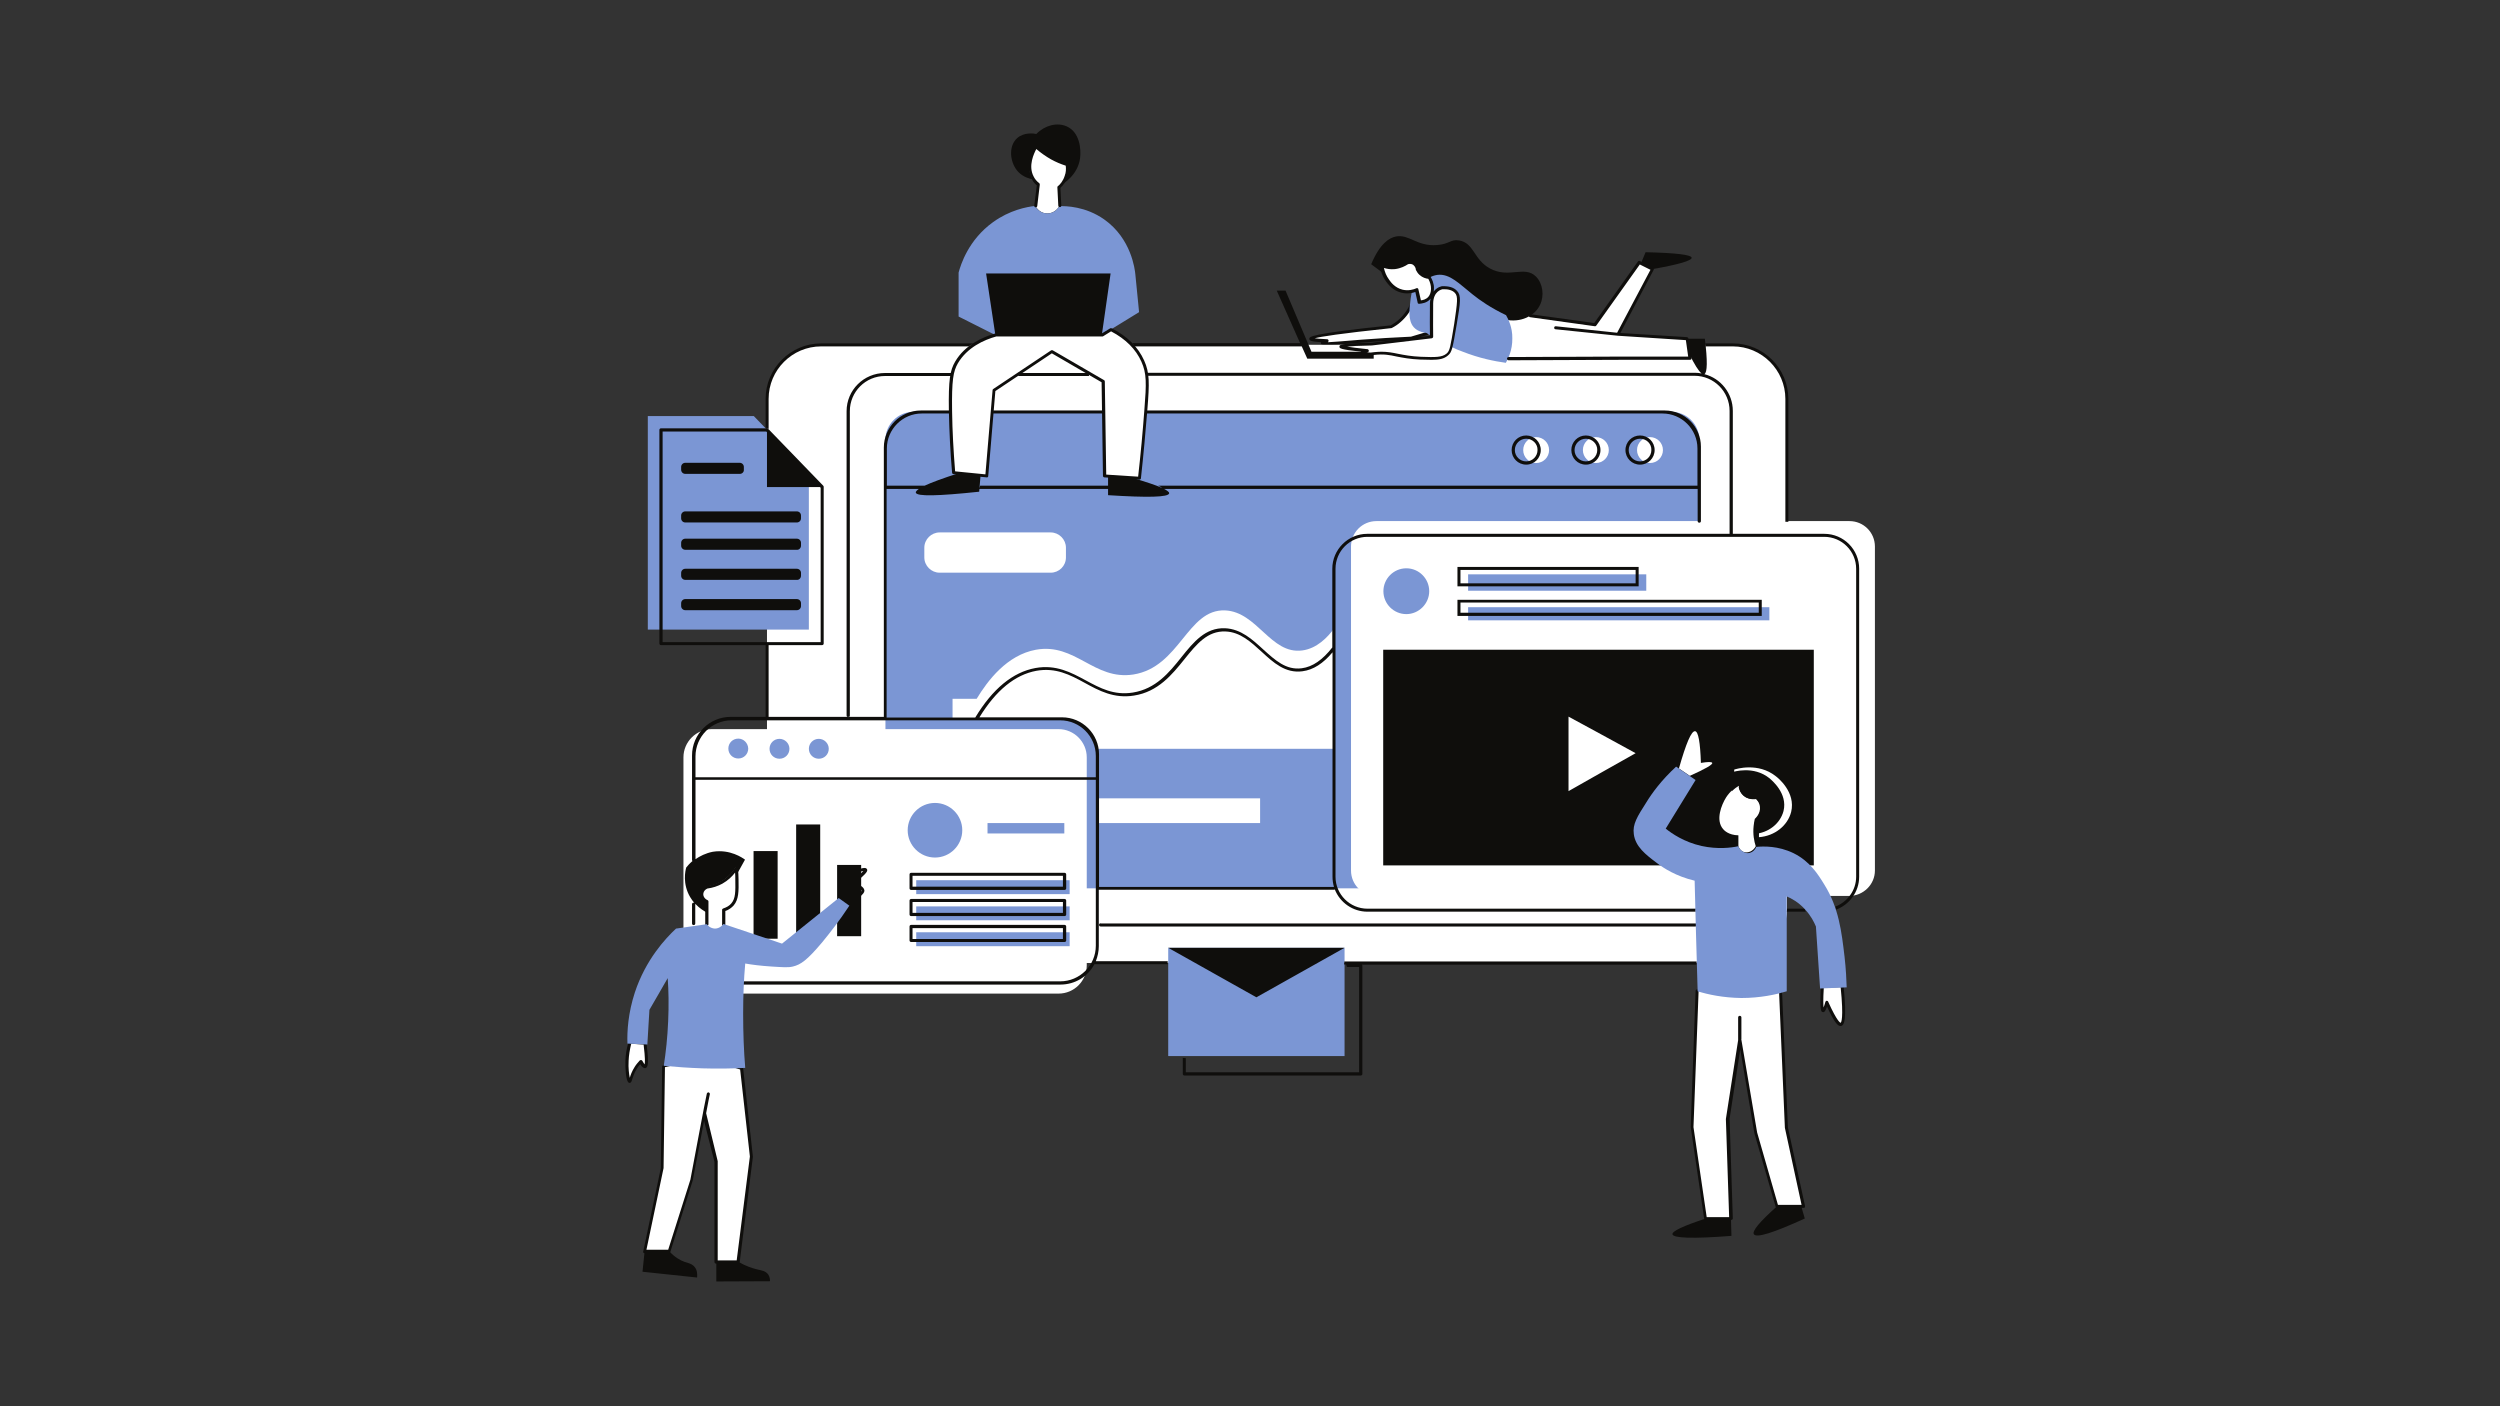 <svg xmlns="http://www.w3.org/2000/svg" xmlns:xlink="http://www.w3.org/1999/xlink" width="1280" zoomAndPan="magnify" viewBox="0 0 960 540" height="720" preserveAspectRatio="xMidYMid meet" version="1.0"><rect x="0" y="0" width="960" height="540" fill="#333333" stroke="none"/><defs><clipPath id="956776b9f8"><path d="M 262.344 200 L 719.852 200 L 719.852 381.898 L 262.344 381.898 Z M 262.344 200 " clip-rule="nonzero"/></clipPath><clipPath id="f27003df16"><path d="M 246 47 L 714 47 L 714 492.34 L 246 492.34 Z M 246 47 " clip-rule="nonzero"/></clipPath></defs><path fill="#ffffff" d="M 699.703 379.414 C 699.434 385.098 699.531 388.031 700.059 388.121 C 700.422 388.207 700.867 387.145 701.48 384.922 C 704.055 390.785 705.832 393.629 706.906 393.363 C 708.145 393.008 708.32 388.297 707.352 379.059 C 704.766 379.145 702.277 379.234 699.703 379.414 Z M 241.746 400.738 C 241.305 402.25 240.859 404.469 240.68 407.312 C 240.5 411.312 241.121 415.223 241.746 415.223 C 242.191 415.223 242.277 412.91 244.055 410.066 C 244.766 409 245.48 408.203 245.922 407.668 C 246.633 409 247.164 409.625 247.523 409.535 C 248.145 409.355 248.145 406.602 247.523 401.184 Z M 325.535 347.426 C 326.691 346.625 328.203 345.559 329.719 344.312 C 331.23 342.98 331.574 342.535 331.496 342.094 C 331.398 340.492 327.312 339.605 326.961 339.516 C 331.672 335.785 332.641 334.453 332.465 334.098 C 332.117 333.473 327.312 334.805 324.738 338.449 C 322.871 341.027 322.691 343.871 322.691 345.293 C 323.582 346.004 324.562 346.715 325.535 347.426 Z M 276.934 338.715 C 274.711 339.961 272.668 340.406 271.332 340.582 C 270.27 341.027 269.555 341.914 269.379 342.98 C 269.203 344.312 270 345.648 271.332 346.18 L 271.332 354.887 C 271.426 355.066 272.488 356.488 274.445 356.578 C 276.488 356.664 277.734 354.977 277.82 354.887 L 277.82 349.289 C 279.688 348.758 280.664 347.781 281.199 347.156 C 282.977 345.023 282.977 342.184 282.887 337.473 C 282.887 335.695 282.707 334.273 282.621 333.297 C 281.82 334.453 280.133 336.938 276.934 338.715 Z M 545.453 105.203 C 544.754 104.578 544.387 103.871 544.211 103.426 C 544.211 103.246 544.043 102.094 542.977 101.289 C 541.723 100.492 540.391 100.938 540.309 100.938 C 539.598 101.469 537.902 102.445 535.504 102.715 C 533.203 102.98 531.426 102.355 530.617 102.004 C 530.793 103.246 531.156 105.465 532.758 107.688 C 533.461 108.758 535.156 111.066 538.348 111.777 C 540.934 112.398 543.055 111.602 543.945 111.242 C 544.309 112.844 544.656 114.441 545.012 115.953 C 545.641 115.953 547.418 115.773 548.75 114.441 C 550.527 112.574 550.707 109.289 548.93 106.445 C 548.309 106.535 546.789 106.355 545.453 105.203 Z M 686.035 432.902 L 683.812 381.188 L 651.902 380.566 L 649.949 432.816 L 655.113 467.914 L 664.887 467.914 L 663.633 429.617 L 668.344 399.406 L 674.383 435.035 L 682.559 463.293 L 692.777 463.293 Z M 621.348 128.395 L 634.578 103.34 L 629.512 100.762 L 612.461 124.664 L 587.66 121.199 C 587.137 121.02 582.152 119.332 578.777 121.906 C 575.141 124.754 574.422 131.949 579.219 137.727 C 593.969 137.637 608.633 137.637 623.391 137.547 L 648.891 137.547 L 647.824 130.086 Z M 271.965 420.109 C 271.875 420.551 271.254 423.574 270.453 427.57 Z M 284.758 410.336 C 286 421.617 287.25 432.902 288.492 444.188 L 283.426 484.617 L 274.984 484.617 L 274.984 446.145 C 273.477 440.012 271.875 433.883 270.367 427.75 C 268.5 437.523 265.566 453.25 265.566 453.25 L 256.945 480.531 L 247.531 480.531 L 254.281 448.543 L 254.816 409.445 C 258.637 408.469 264.145 407.402 270.895 407.758 C 276.586 408.023 281.297 409.18 284.758 410.336 Z M 403.648 60.773 C 401.062 59.352 399.027 57.75 397.598 56.418 C 397.332 56.863 393.43 62.906 396.176 68.062 C 396.621 68.859 397.332 69.926 398.586 70.902 C 398.219 73.66 397.875 76.324 397.598 79.078 C 397.695 79.254 398.93 81.656 401.598 81.918 C 403.648 82.188 405.691 81.031 406.758 79.168 C 406.66 76.855 406.484 74.457 406.395 72.145 C 407.105 71.523 408.535 70.105 409.246 67.793 C 409.867 65.84 409.691 64.148 409.504 63.352 C 407.816 62.816 405.773 62.016 403.648 60.773 Z M 542.789 115.062 C 544.484 119.422 546.164 123.773 547.863 128.125 C 545.898 128.75 543.863 129.371 541.898 129.902 C 533.902 130.258 527.328 130.703 522.797 131.059 C 515.066 131.68 508.055 132.391 507.957 131.77 C 507.957 131.5 508.844 131.148 509.652 130.973 C 505.559 130.789 503.516 130.527 503.516 130.168 C 503.434 129.281 513.73 127.68 534.348 125.551 C 535.324 125.016 536.488 124.309 537.547 123.328 C 540.754 120.309 542.168 117.016 542.789 115.062 " fill-opacity="1" fill-rule="nonzero"/><path fill="#0f0e0c" d="M 589.797 106.18 C 585.434 101.828 579.398 107.066 572.105 103.07 C 565.805 99.605 566.07 93.297 560.297 92.32 C 557 91.785 556.645 93.738 551.855 94.098 C 544.113 94.719 541.094 89.832 536.039 90.809 C 533.453 91.34 529.898 93.473 526.531 101.469 L 531.32 105.023 C 530.875 103.871 530.707 102.801 530.609 102.094 C 531.418 102.449 533.195 103.07 535.496 102.801 C 537.895 102.539 539.594 101.559 540.305 101.023 C 540.383 100.938 541.715 100.496 542.969 101.383 C 544.035 102.094 544.203 103.336 544.203 103.516 C 544.383 103.957 544.746 104.672 545.449 105.293 C 546.781 106.539 548.301 106.625 548.824 106.625 C 549.98 108.402 550.336 110.445 549.98 112.133 L 550.777 112.398 C 552.031 110.715 553.711 110.445 553.711 110.445 C 555.41 110.355 557.629 110.535 558.961 112.047 C 559.754 112.844 560.027 113.824 559.93 115.867 L 577.879 122.707 C 583.746 124.043 589.352 121.461 591.395 117.02 C 593.074 113.555 592.461 108.844 589.797 106.18 Z M 534.262 125.375 Z M 504.84 129.902 C 505.648 129.992 507.062 130.172 509.648 130.262 C 509.906 130.262 510.172 130.527 510.172 130.793 C 510.172 131.059 510.094 131.234 509.906 131.418 C 511.867 131.328 515.156 131.059 518.434 130.793 C 519.867 130.707 521.277 130.527 522.711 130.438 C 528.93 129.992 535.316 129.551 541.812 129.281 L 547.145 127.684 L 542.871 116.664 C 541.715 119.332 540.035 121.73 537.895 123.598 C 536.926 124.484 535.762 125.285 534.527 125.906 C 534.43 125.906 534.34 125.996 534.34 125.996 C 514.172 128.125 507.062 129.281 504.84 129.902 Z M 509.383 132.57 C 507.684 132.57 507.328 132.305 507.238 131.863 C 507.238 131.68 507.238 131.504 507.328 131.418 C 503.16 131.148 502.797 130.707 502.797 130.172 C 502.719 129.281 502.719 128.215 534.082 124.93 C 535.148 124.309 536.207 123.598 537.094 122.793 C 539.414 120.754 541.191 118 542.258 114.887 C 542.336 114.621 542.523 114.535 542.781 114.535 C 543.047 114.535 543.227 114.711 543.316 114.887 L 548.379 127.949 C 548.477 128.125 548.477 128.309 548.379 128.395 C 548.301 128.57 548.203 128.66 548.035 128.66 L 542.078 130.438 L 541.895 130.438 C 535.414 130.707 529.008 131.059 522.789 131.594 C 521.277 131.68 519.867 131.863 518.531 131.949 C 513.727 132.305 510.98 132.57 509.383 132.57 " fill-opacity="1" fill-rule="nonzero"/><path fill="#ffffff" d="M 432.422 369.727 L 665.402 369.727 C 676.777 369.727 686.203 360.398 686.203 348.934 L 686.203 153.184 C 686.203 141.812 676.875 132.391 665.402 132.391 L 315.312 132.391 C 303.941 132.391 294.523 141.723 294.523 153.184 L 294.523 349.023 C 294.523 360.398 303.852 369.816 315.312 369.816 L 410.754 369.816 M 432.426 369.727 L 420.082 369.727 " fill-opacity="1" fill-rule="nonzero"/><path fill="#7b96d4" d="M 397.504 79.078 C 394.215 79.438 387.73 80.68 381.332 85.297 C 371.824 92.141 368.891 101.738 368.102 104.672 L 368.102 121.551 L 382.219 128.66 L 423.094 128.66 C 427.898 125.727 432.602 122.793 437.406 119.867 C 436.965 115.066 436.422 110.27 435.977 105.383 C 435.801 103.516 434.465 91.609 423.98 84.234 C 416.875 79.254 409.418 79.078 406.754 79.168 C 405.688 81.125 403.645 82.188 401.59 81.922 C 398.836 81.656 397.59 79.254 397.504 79.078 Z M 448.594 405.535 L 516.312 405.535 L 516.312 363.949 L 448.594 363.949 Z M 578.324 121.02 C 572.547 118.266 568.293 115.332 565.441 113.023 C 560.473 109.113 556.742 104.938 551.934 105.559 C 550.699 105.734 549.633 106.18 549 106.539 C 550.52 108.316 550.867 110.801 549.891 112.844 C 549 114.621 547.145 115.867 545.094 115.953 C 544.746 114.355 544.383 112.758 544.035 111.246 C 543.414 111.426 542.781 111.602 542.258 111.777 C 542.078 112.398 541.895 113.289 541.715 114.535 C 541.191 118.621 540.562 122.977 542.871 125.641 C 543.414 126.262 544.824 127.508 547.758 127.863 C 548.301 128.219 548.922 128.66 549.535 129.016 C 549.535 127.684 549.445 121.199 549.535 116.398 C 549.633 111.066 553.633 110.445 553.633 110.445 C 555.312 110.355 557.531 110.535 558.863 112.047 C 560.375 113.555 560.027 115.688 558.695 124.219 C 557.887 128.84 557.441 131.504 557.086 133.105 C 558.52 133.816 560.027 134.438 561.707 135.059 C 568.027 137.547 573.801 138.703 578.246 139.324 C 579.035 137.902 580.812 134.527 580.73 129.902 C 580.812 125.73 579.133 122.441 578.324 121.02 Z M 248.758 159.762 L 248.758 241.777 L 310.602 241.777 L 310.602 181.621 L 289.453 159.762 Z M 641.855 341.117 L 350.676 341.117 C 344.82 341.117 340.012 336.316 340.012 330.453 L 340.012 168.824 C 340.012 162.961 344.82 158.16 350.676 158.16 L 641.855 158.16 C 647.723 158.16 652.52 162.961 652.52 168.824 L 652.52 330.363 C 652.52 336.316 647.723 341.117 641.855 341.117 " fill-opacity="1" fill-rule="nonzero"/><g clip-path="url(#956776b9f8)"><path fill="#ffffff" d="M 719.969 334.273 L 719.969 209.875 C 719.969 204.453 715.605 200.102 710.195 200.102 L 528.566 200.102 C 523.152 200.102 518.789 204.453 518.789 209.875 L 518.789 334.273 C 518.789 339.695 523.152 344.047 528.566 344.047 L 710.195 344.047 C 715.605 343.957 719.969 339.605 719.969 334.273 Z M 406.477 381.543 L 273.293 381.543 C 267.332 381.543 262.445 376.656 262.445 370.703 L 262.445 290.824 C 262.445 284.871 267.332 279.984 273.289 279.984 L 406.473 279.984 C 412.426 279.984 417.312 284.871 417.312 290.824 L 417.312 370.703 C 417.312 376.656 412.523 381.543 406.473 381.543 " fill-opacity="1" fill-rule="nonzero"/></g><path fill="#ffffff" d="M 403.465 219.914 L 360.812 219.914 C 357.605 219.914 354.941 217.25 354.941 214.051 L 354.941 210.32 C 354.941 207.121 357.605 204.453 360.812 204.453 L 403.465 204.453 C 406.656 204.453 409.32 207.121 409.32 210.32 L 409.32 214.051 C 409.32 217.34 406.656 219.914 403.465 219.914 Z M 483.879 316.059 L 421.316 316.059 L 421.316 306.551 L 483.879 306.551 Z M 512.215 287.535 L 421.316 287.535 C 421.051 286.203 420.25 283.094 417.586 280.34 C 413.762 276.34 408.797 276.074 407.723 276.074 L 365.781 276.074 L 365.781 268.344 L 375.031 268.344 C 379.289 261.324 386.664 251.547 397.77 249.504 C 412.973 246.75 420.082 261.324 435.188 259.012 C 453.125 256.168 455.891 233.777 470.453 234.398 C 482.805 234.934 487.957 251.371 500.051 249.773 C 505.648 249.062 509.824 244.707 512.215 241.418 Z M 638.57 172.824 C 638.57 175.578 636.348 177.797 633.602 177.797 C 630.84 177.797 628.617 175.578 628.617 172.824 C 628.617 170.066 630.84 167.848 633.602 167.848 C 636.348 167.848 638.57 170.066 638.57 172.824 Z M 612.801 167.848 C 610.055 167.848 607.832 170.066 607.832 172.824 C 607.832 175.578 610.055 177.797 612.801 177.797 C 615.562 177.797 617.785 175.578 617.785 172.824 C 617.785 170.066 615.562 167.848 612.801 167.848 Z M 594.852 172.824 C 594.852 175.578 592.629 177.797 589.875 177.797 C 587.129 177.797 584.91 175.578 584.91 172.824 C 584.91 170.066 587.129 167.848 589.875 167.848 C 592.629 167.848 594.852 170.066 594.852 172.824 " fill-opacity="1" fill-rule="nonzero"/><path fill="#0f0e0c" d="M 330.684 359.508 L 321.449 359.508 L 321.449 332.141 L 330.684 332.141 Z M 314.961 360.93 L 305.719 360.93 L 305.719 316.59 L 314.961 316.59 Z M 298.613 360.484 L 289.367 360.484 L 289.367 326.809 L 298.613 326.809 Z M 687.801 311.793 C 686.469 317.035 681.484 321.035 675.441 321.477 C 675.441 320.41 675.441 319.344 675.539 318.191 C 675.617 317.125 675.805 316.148 676.062 315.258 C 676.25 315.082 678.551 313.125 678.203 310.105 C 677.93 308.238 676.871 307.172 676.426 306.727 C 675.98 306.816 673.84 307.172 671.887 305.84 C 669.398 304.238 669.141 301.484 669.043 301.129 C 668.25 301.574 667.098 302.375 665.934 303.531 L 665.934 295.531 C 666.652 295.266 675.094 292.688 681.836 298.02 C 682.727 298.641 689.656 304.238 687.801 311.793 Z M 602.312 303.797 L 602.312 275.184 C 610.941 279.895 619.559 284.516 628.078 289.223 C 619.461 294.109 610.844 298.91 602.312 303.797 Z M 531.148 249.504 L 531.148 332.32 L 696.5 332.32 L 696.5 249.504 L 531.148 249.504 " fill-opacity="1" fill-rule="nonzero"/><path fill="#7b96d4" d="M 408.699 316.059 L 379.207 316.059 L 379.207 320.055 L 408.699 320.055 Z M 359.035 308.328 C 353.262 308.328 348.551 313.035 348.551 318.812 C 348.551 324.59 353.262 329.297 359.035 329.297 C 364.812 329.297 369.512 324.59 369.512 318.812 C 369.512 313.035 364.812 308.328 359.035 308.328 Z M 314.426 283.715 C 312.293 283.715 310.605 285.402 310.605 287.535 C 310.605 289.668 312.293 291.355 314.426 291.355 C 316.559 291.355 318.246 289.668 318.246 287.535 C 318.246 285.402 316.469 283.715 314.426 283.715 Z M 299.32 283.715 C 297.188 283.715 295.5 285.402 295.5 287.535 C 295.5 289.668 297.188 291.355 299.32 291.355 C 301.453 291.355 303.141 289.668 303.141 287.535 C 303.141 285.402 301.363 283.715 299.32 283.715 Z M 283.508 283.625 C 281.371 283.625 279.684 285.312 279.684 287.445 C 279.684 289.578 281.371 291.266 283.508 291.266 C 285.637 291.266 287.324 289.578 287.324 287.445 C 287.238 285.312 285.547 283.625 283.508 283.625 Z M 679.438 233.156 L 563.75 233.156 L 563.75 238.219 L 679.438 238.219 Z M 632.168 220.539 L 563.75 220.539 L 563.75 226.848 L 632.168 226.848 Z M 540.031 218.227 C 535.145 218.227 531.227 222.227 531.227 227.023 C 531.227 231.91 535.227 235.82 540.031 235.82 C 544.82 235.82 548.82 231.824 548.82 227.023 C 548.82 222.227 544.918 218.227 540.031 218.227 Z M 410.746 357.996 L 351.828 357.996 L 351.828 363.328 L 410.746 363.328 Z M 410.746 348.047 L 351.828 348.047 L 351.828 353.379 L 410.746 353.379 Z M 410.746 343.336 L 351.828 343.336 L 351.828 338.004 L 410.746 338.004 L 410.746 343.336 " fill-opacity="1" fill-rule="nonzero"/><path fill="#ffffff" d="M 648.883 297.93 C 654.828 295.266 657.77 293.578 657.496 292.957 C 657.324 292.512 655.895 292.512 653.148 292.957 C 652.883 285.047 652.164 280.961 650.93 280.781 C 649.496 280.605 647.453 285.402 644.707 295.09 Z M 670.031 305.93 C 671.891 307.082 673.766 306.816 674.207 306.727 C 674.555 307.082 675.621 308.062 675.809 309.75 C 676.156 312.414 674.031 314.281 673.844 314.457 C 673.668 315.258 673.488 316.148 673.398 317.125 C 673.043 320.324 673.586 323.078 674.207 324.945 C 673.223 326.898 671.18 327.699 669.59 327.164 C 668.156 326.633 667.625 325.211 667.543 324.945 L 667.543 320.766 C 663.715 320.68 662.035 318.812 661.672 318.367 C 658.66 314.902 661.051 309.039 662.828 306.195 C 664.434 303.707 666.477 302.285 667.625 301.574 C 667.543 301.93 667.812 304.508 670.031 305.93 " fill-opacity="1" fill-rule="nonzero"/><path fill="#ffffff" d="M 382.219 128.66 C 378.223 129.727 370.934 132.484 367.035 139.234 C 365.16 142.523 364.547 145.898 364.715 157.895 C 364.812 164.027 365.16 172.023 365.957 181.531 C 370.223 181.973 374.398 182.328 378.664 182.773 L 381.508 149.809 L 403.723 134.973 L 423.457 146.434 L 423.98 182.773 L 437.406 183.664 C 438.465 173.621 439.266 164.738 439.895 157.273 C 440.598 147.586 440.785 143.41 438.645 138.789 C 435.629 132.215 430.023 128.57 426.469 126.707 L 423.094 128.66 Z M 559.043 112.047 C 560.555 113.645 560.199 115.688 558.863 124.219 C 557.363 133.547 557.086 134.789 555.668 136.035 C 553.711 137.723 550.965 137.637 545.535 137.457 C 536.562 137.102 534.703 134.883 527.598 135.594 C 525.277 135.859 522.344 136.391 522.266 136.035 C 522.168 135.77 523.68 135.059 525.012 134.527 C 518.348 133.902 514.98 133.371 514.98 132.926 C 514.98 132.484 518.879 132.215 526.707 132.039 L 549.711 129.281 C 549.711 129.281 549.633 121.82 549.711 116.488 C 549.809 111.156 553.809 110.535 553.809 110.535 C 555.488 110.445 557.711 110.621 559.043 112.047 " fill-opacity="1" fill-rule="nonzero"/><path fill="#0f0e0c" d="M 586.062 168.469 C 583.656 168.469 581.699 170.422 581.699 172.824 C 581.699 175.223 583.656 177.176 586.062 177.176 C 588.461 177.176 590.41 175.223 590.41 172.824 C 590.508 170.422 588.461 168.469 586.062 168.469 Z M 586.062 178.422 C 582.953 178.422 580.465 175.934 580.465 172.824 C 580.465 169.711 582.953 167.223 586.062 167.223 C 589.172 167.223 591.652 169.711 591.652 172.824 C 591.652 175.934 589.172 178.422 586.062 178.422 " fill-opacity="1" fill-rule="nonzero"/><path fill="#0f0e0c" d="M 608.98 168.469 C 606.582 168.469 604.625 170.422 604.625 172.824 C 604.625 175.223 606.582 177.176 608.98 177.176 C 611.387 177.176 613.344 175.223 613.344 172.824 C 613.422 170.422 611.387 168.469 608.98 168.469 Z M 608.98 178.422 C 605.871 178.422 603.391 175.934 603.391 172.824 C 603.391 169.711 605.871 167.223 608.98 167.223 C 612.09 167.223 614.578 169.711 614.578 172.824 C 614.578 175.934 612.09 178.422 608.98 178.422 " fill-opacity="1" fill-rule="nonzero"/><path fill="#0f0e0c" d="M 629.781 168.469 C 627.383 168.469 625.418 170.422 625.418 172.824 C 625.418 175.223 627.383 177.176 629.781 177.176 C 632.172 177.176 634.125 175.223 634.125 172.824 C 634.223 170.422 632.27 168.469 629.781 168.469 Z M 629.781 178.422 C 626.672 178.422 624.176 175.934 624.176 172.824 C 624.176 169.711 626.672 167.223 629.781 167.223 C 632.891 167.223 635.379 169.711 635.379 172.824 C 635.379 175.934 632.891 178.422 629.781 178.422 " fill-opacity="1" fill-rule="nonzero"/><g clip-path="url(#f27003df16)"><path fill="#0f0e0c" d="M 651.453 370.348 C 651.453 369.992 651.453 369.551 651.551 369.195 L 516.215 369.195 C 516.215 369.551 516.215 369.992 516.125 370.348 L 516.934 370.348 C 517.016 370.703 517.102 370.973 517.199 371.328 L 521.902 371.328 L 521.902 411.754 L 455.348 411.754 L 455.348 406.336 C 455 406.336 454.559 406.246 454.191 406.246 L 454.191 412.379 C 454.191 412.734 454.461 413 454.816 413 L 522.531 413 C 522.879 413 523.152 412.734 523.152 412.379 L 523.152 370.793 C 523.152 370.617 523.055 370.527 522.977 370.438 L 651.453 370.438 Z M 655.008 467.914 C 646.301 470.758 642.043 472.801 642.219 473.953 C 642.488 475.465 650.039 475.73 664.879 474.578 C 664.781 472.355 664.781 470.133 664.699 467.914 Z M 674.477 306.816 C 674.82 307.172 675.887 308.148 676.066 309.84 C 676.43 312.504 674.289 314.371 674.109 314.547 C 673.934 315.348 673.766 316.234 673.668 317.215 C 673.586 318.281 673.586 319.258 673.586 320.234 C 679.098 319.879 683.617 316.234 684.871 311.438 C 686.551 304.594 680.25 299.531 679.441 298.82 C 673.32 293.934 665.668 296.332 664.957 296.598 L 664.957 303.883 C 666.035 302.82 667.102 302.109 667.715 301.754 C 667.715 302.109 667.988 304.594 670.289 306.105 C 672.156 307.172 674.031 306.906 674.477 306.816 Z M 422.648 354.531 C 422.301 354.531 422.027 354.801 422.027 355.156 C 422.027 355.512 422.301 355.777 422.648 355.777 L 650.832 355.777 C 655.273 355.777 659.371 353.82 662.215 350.355 C 662.383 350.09 662.383 349.734 662.117 349.559 C 661.848 349.379 661.492 349.379 661.324 349.645 C 658.738 352.844 654.926 354.621 650.93 354.621 L 422.648 354.621 Z M 516.312 363.953 L 448.594 363.953 L 482.449 382.965 Z M 350.41 340.492 L 408.164 340.492 L 408.164 336.316 L 350.41 336.316 Z M 349.262 341.117 L 349.262 335.785 C 349.262 335.43 349.52 335.16 349.887 335.16 L 408.797 335.16 C 409.145 335.16 409.418 335.43 409.418 335.785 L 409.418 341.117 C 409.418 341.473 409.145 341.738 408.797 341.738 L 349.887 341.738 C 349.52 341.738 349.262 341.473 349.262 341.117 Z M 628.082 218.852 L 560.82 218.852 L 560.82 224.004 L 628.082 224.004 Z M 629.238 217.695 L 629.238 225.16 L 559.664 225.16 L 559.664 217.695 Z M 682.285 463.293 C 675.621 469.246 672.699 472.801 673.488 473.953 C 674.477 475.465 680.953 473.422 693.039 467.914 C 692.594 466.402 692.148 464.801 691.703 463.293 Z M 350.41 360.574 L 408.164 360.574 L 408.164 356.398 L 350.41 356.398 Z M 349.262 355.777 C 349.262 355.422 349.52 355.156 349.887 355.156 L 408.797 355.156 C 409.145 355.156 409.418 355.422 409.418 355.777 L 409.418 361.109 C 409.418 361.465 409.145 361.73 408.797 361.73 L 349.887 361.73 C 349.52 361.73 349.262 361.465 349.262 361.109 Z M 693.039 348.934 L 686.203 348.934 C 686.285 349.289 686.203 349.734 686.027 350.09 L 693.48 350.09 C 693.215 349.824 693.137 349.559 693.137 349.203 C 693.137 349.113 693.039 349.023 693.039 348.934 Z M 350.41 350.535 L 408.164 350.535 L 408.164 346.359 L 350.41 346.359 Z M 349.262 345.824 C 349.262 345.469 349.52 345.203 349.887 345.203 L 408.797 345.203 C 409.145 345.203 409.418 345.469 409.418 345.824 L 409.418 351.156 C 409.418 351.512 409.145 351.777 408.797 351.777 L 349.887 351.777 C 349.52 351.777 349.262 351.512 349.262 351.156 Z M 512.215 340.492 C 511.867 339.25 511.684 338.004 511.684 336.672 L 511.684 250.484 C 508.129 254.746 504.316 257.234 500.133 257.77 C 493.555 258.656 488.945 254.391 484.5 250.305 C 480.406 246.574 476.23 242.664 470.551 242.484 C 463.699 242.219 459.523 247.285 454.816 253.148 C 450.113 259.012 444.684 265.676 435.453 267.098 C 427.801 268.344 422.027 265.234 416.527 262.211 C 410.832 259.102 405.418 256.258 397.945 257.59 C 389.773 259.102 382.484 265.055 376.098 275.449 L 407.809 275.449 C 415.637 275.449 422.027 281.848 422.027 289.668 L 422.027 340.582 L 512.215 340.582 Z M 420.793 290.289 C 420.793 282.738 414.652 276.605 407.098 276.605 L 280.926 276.605 C 273.289 276.605 267.066 282.824 267.066 290.469 L 267.066 298.465 L 420.789 298.465 Z M 315.133 246.66 L 315.133 187.305 L 314.867 187.039 L 294.52 187.039 L 294.52 165.98 L 294.254 165.715 L 254.445 165.715 L 254.445 246.574 L 315.133 246.574 Z M 713.918 218.406 L 713.918 336.672 C 713.918 342.535 710.098 347.512 704.863 349.379 C 704.945 348.934 704.945 348.578 704.766 348.137 C 709.387 346.359 712.762 341.914 712.762 336.672 L 712.762 218.406 C 712.762 211.652 707.254 206.145 700.5 206.145 L 525.102 206.145 C 518.348 206.145 512.836 211.652 512.836 218.406 L 512.836 336.672 C 512.836 343.426 518.348 348.934 525.102 348.934 L 651.273 348.934 C 651.105 349.289 651.105 349.734 651.188 350.09 L 525.102 350.09 C 519.422 350.09 514.535 346.535 512.57 341.559 C 512.492 341.648 512.395 341.648 512.215 341.648 L 421.938 341.648 L 421.938 363.328 C 421.938 365.371 421.492 367.328 420.793 369.105 L 448.418 369.105 C 448.336 369.461 448.336 369.906 448.336 370.262 L 420.25 370.262 C 417.762 374.969 412.875 378.078 407.195 378.078 L 285.543 378.078 C 285.195 378.078 284.926 377.812 284.926 377.457 C 284.926 377.102 285.195 376.836 285.547 376.836 L 407.102 376.836 C 414.656 376.836 420.793 370.703 420.793 363.152 L 420.793 299.441 L 267.074 299.441 L 267.07 329.918 C 268.758 328.766 270.98 327.609 273.734 327.074 C 280.398 326.012 285.195 329.477 286.086 330.098 L 282.883 335.871 L 282.797 335.961 C 282.707 334.805 282.621 333.828 282.531 333.031 C 281.82 334.273 280.043 336.762 276.93 338.539 C 274.711 339.781 272.664 340.227 271.332 340.406 C 270.266 340.848 269.555 341.738 269.379 342.805 C 269.203 344.137 270 345.469 271.332 346.004 L 271.332 350.355 C 270.445 349.91 268.668 348.848 266.98 347.07 L 266.98 354.621 C 266.98 354.977 266.715 355.242 266.359 355.242 C 266 355.242 265.738 354.977 265.738 354.621 L 265.738 347.246 C 265.738 346.891 266 346.625 266.359 346.625 C 266.445 346.625 266.535 346.625 266.625 346.715 C 266.094 346.09 265.559 345.379 265.027 344.492 C 262.004 339.426 263.16 334.273 263.516 333.117 C 263.871 332.676 264.668 331.695 265.914 330.629 C 265.824 330.543 265.738 330.363 265.738 330.273 L 265.738 290.113 C 265.738 281.938 272.402 275.273 280.578 275.273 L 293.992 275.273 L 293.992 247.727 L 253.828 247.727 C 253.477 247.727 253.207 247.461 253.207 247.105 L 253.207 165.094 C 253.207 164.738 253.477 164.469 253.828 164.469 L 294.527 164.469 C 294.703 164.469 294.793 164.559 294.969 164.648 L 316.117 186.508 C 316.203 186.594 316.297 186.773 316.297 186.949 L 316.297 247.105 C 316.297 247.461 316.027 247.727 315.676 247.727 L 295.148 247.727 L 295.148 275.273 L 339.395 275.273 L 339.395 171.844 C 339.395 164.027 345.793 157.629 353.609 157.629 L 364.719 157.629 C 364.719 157.984 364.816 158.426 364.895 158.781 L 353.965 158.781 C 346.602 158.781 340.559 164.824 340.559 172.199 L 340.559 186.508 L 355.043 186.508 C 357.707 185.262 362.051 183.664 368.102 181.707 C 370.938 181.973 373.699 182.242 376.543 182.508 C 376.367 184.195 376.27 185.883 376.102 187.574 C 376.18 187.219 376.27 186.863 376.367 186.508 L 425.496 186.508 L 425.496 182.863 C 428.605 183.039 431.715 183.309 434.824 183.484 C 440.156 185.086 443.977 186.328 446.297 187.395 C 445.852 187.039 445.406 186.773 444.785 186.508 L 651.82 186.508 L 651.82 172.199 C 651.82 164.824 645.777 158.781 638.395 158.781 L 439.977 158.781 C 440.078 158.426 440.078 157.984 440.078 157.629 L 639.281 157.629 C 646.934 157.629 653.152 163.848 653.152 171.488 L 653.152 200.102 C 653.152 200.457 652.887 200.723 652.523 200.723 C 652.168 200.723 651.898 200.457 651.898 200.102 L 651.898 187.75 L 447.008 187.75 C 448.34 188.461 449.043 188.992 448.961 189.438 C 448.688 190.949 440.867 191.125 425.496 190.148 L 425.496 187.75 L 376.102 187.75 C 376.102 188.105 376.004 188.461 376.004 188.816 C 360.105 190.504 352.012 190.684 351.664 189.172 C 351.566 188.816 352.012 188.371 352.82 187.75 L 340.461 187.75 L 340.461 275.539 L 374.492 275.539 C 381.156 264.523 388.887 258.125 397.594 256.523 C 405.504 255.102 411.277 258.211 416.875 261.234 C 422.473 264.254 427.715 267.098 435.012 265.941 C 443.801 264.523 448.863 258.391 453.672 252.348 C 458.371 246.484 462.902 240.977 470.367 241.242 C 476.508 241.508 480.852 245.508 485.117 249.418 C 489.656 253.504 493.836 257.414 499.875 256.613 C 504.051 256.082 507.953 253.324 511.605 248.617 L 511.605 218.406 C 511.605 211.031 517.648 204.988 525.012 204.988 L 664.16 204.988 L 664.16 157.805 C 664.16 150.344 658.121 144.301 650.664 144.301 L 440.602 144.301 C 440.602 143.945 440.52 143.5 440.422 143.145 L 650.832 143.145 C 651.723 143.145 652.609 143.234 653.41 143.41 C 652.266 142.523 650.664 139.945 648.613 135.77 C 648.344 133.902 648.078 131.949 647.82 130.086 L 654.664 130.086 C 655.719 138.523 655.633 143.055 654.484 143.676 C 660.785 145.277 665.406 151.051 665.406 157.805 L 665.406 204.988 L 700.504 204.988 C 707.977 204.988 713.922 211.031 713.922 218.406 Z M 290.797 487.461 C 288.93 487.016 286.438 486.219 283.508 484.527 L 275.066 484.527 L 275.066 492.082 C 281.91 492.082 288.84 491.992 295.684 491.992 C 295.684 491.281 295.594 490.305 295.062 489.504 C 294.082 487.992 292.305 487.816 290.797 487.461 Z M 560.82 235.289 L 675.363 235.289 L 675.363 231.379 L 560.82 231.379 Z M 559.664 230.312 L 676.512 230.312 L 676.512 236.531 L 559.664 236.531 Z M 396.613 68.859 C 396.438 68.594 396.258 68.332 396.168 68.062 C 393.426 62.91 397.324 56.867 397.59 56.422 C 399.102 57.754 401.059 59.355 403.645 60.777 C 405.766 61.93 407.809 62.73 409.418 63.262 C 409.586 64.152 409.684 65.84 409.145 67.703 C 408.699 69.129 407.988 70.285 407.367 71.082 C 408.164 70.637 413.859 67.352 414.75 60.777 C 415.195 57.309 414.652 50.734 409.586 48.516 C 405.945 46.914 401.242 48.07 397.945 51.449 C 397.246 51.266 393.246 50.645 390.582 53.043 C 387.027 56.246 387.816 62.73 391.105 66.109 C 393.059 68.062 395.469 68.684 396.613 68.863 Z M 381.332 158.781 L 423.715 158.781 L 423.715 157.629 L 381.508 157.629 C 381.508 157.984 381.43 158.426 381.332 158.781 Z M 665.402 133.012 C 676.512 133.012 685.582 142.078 685.582 153.184 L 685.582 200.367 L 686.727 200.367 L 686.727 153.184 C 686.727 141.457 677.141 131.863 665.402 131.863 L 654.926 131.863 C 655.008 132.215 655.008 132.66 655.008 133.012 Z M 649.594 98.984 C 649.496 97.828 643.633 97.117 631.906 96.852 L 630.129 101.117 L 634.57 103.336 C 644.707 101.559 649.676 100.051 649.594 98.984 Z M 435.453 132.75 C 435.531 132.836 435.531 132.926 435.629 133.012 L 499.875 133.012 L 501.996 137.723 L 527.5 137.723 L 527.5 135.77 L 524.043 135.059 L 503.605 135.059 L 493.652 111.602 L 490.277 111.602 L 499.242 131.77 L 434.82 131.77 C 435.09 132.125 435.266 132.391 435.453 132.75 Z M 423.094 128.66 L 426.469 105.023 L 378.664 105.023 L 382.219 128.66 Z M 262.805 484.527 C 261.297 483.996 259.16 482.84 257.031 480.531 L 247.523 480.531 L 246.723 488.348 C 253.742 489.059 260.672 489.859 267.691 490.57 C 267.781 489.328 267.781 487.727 266.715 486.484 C 265.648 485.238 264.406 485.062 262.805 484.527 Z M 295.148 153.184 C 295.148 142.078 304.211 133.012 315.316 133.012 L 372.102 133.012 C 372.625 132.57 373.07 132.215 373.703 131.863 L 315.316 131.863 C 303.59 131.863 293.992 141.457 293.992 153.184 L 293.992 164.113 C 294.438 164.293 294.793 164.559 295.148 164.914 Z M 325.09 157.895 L 325.09 274.738 C 325.09 275.094 325.359 275.363 325.715 275.363 C 326.07 275.363 326.34 275.094 326.34 274.738 L 326.34 157.895 C 326.34 150.43 332.383 144.387 339.84 144.387 L 365.262 144.387 C 365.34 144.031 365.438 143.59 365.52 143.234 L 339.84 143.234 C 331.672 143.234 325.09 149.809 325.09 157.895 Z M 418.211 143.766 C 418.211 143.945 418.133 144.211 418.133 144.387 L 390.766 144.387 C 391.211 144.031 391.652 143.676 392 143.234 L 417.5 143.234 C 417.688 143.41 417.945 143.59 418.211 143.766 Z M 423.367 157.629 L 381.336 157.629 L 381.336 158.781 L 423.277 158.781 C 423.277 158.43 423.277 157.984 423.367 157.629 Z M 307.586 232.711 L 307.586 231.645 C 307.586 230.758 306.875 230.047 305.988 230.047 L 263.16 230.047 C 262.27 230.047 261.559 230.758 261.559 231.645 L 261.559 232.711 C 261.559 233.602 262.27 234.312 263.16 234.312 L 305.988 234.312 C 306.875 234.312 307.586 233.602 307.586 232.711 Z M 307.586 221.07 L 307.586 220.004 C 307.586 219.117 306.875 218.406 305.988 218.406 L 263.16 218.406 C 262.27 218.406 261.559 219.117 261.559 220.004 L 261.559 221.07 C 261.559 221.961 262.27 222.672 263.16 222.672 L 305.988 222.672 C 306.875 222.758 307.586 221.961 307.586 221.07 Z M 307.586 209.52 L 307.586 208.453 C 307.586 207.566 306.875 206.855 305.988 206.855 L 263.16 206.855 C 262.27 206.855 261.559 207.566 261.559 208.453 L 261.559 209.52 C 261.559 210.41 262.27 211.121 263.16 211.121 L 305.988 211.121 C 306.875 211.207 307.586 210.41 307.586 209.52 Z M 307.586 199.035 L 307.586 197.969 C 307.586 197.078 306.875 196.371 305.988 196.371 L 263.16 196.371 C 262.27 196.371 261.559 197.078 261.559 197.969 L 261.559 199.035 C 261.559 199.922 262.27 200.633 263.16 200.633 L 305.988 200.633 C 306.875 200.633 307.586 199.922 307.586 199.035 Z M 284.129 181.973 L 263.16 181.973 C 262.27 181.973 261.559 181.266 261.559 180.375 L 261.559 179.309 C 261.559 178.422 262.27 177.711 263.16 177.711 L 284.039 177.711 C 284.93 177.711 285.641 178.422 285.641 179.309 L 285.641 180.375 C 285.73 181.176 285.02 181.973 284.129 181.973 " fill-opacity="1" fill-rule="nonzero"/></g><path fill="#0f0e0c" d="M 438.297 138.879 C 436.156 134.082 432.246 130.172 426.648 127.238 L 423.637 129.105 C 423.539 129.195 423.457 129.195 423.359 129.195 L 382.582 129.195 C 377.777 130.527 371.379 133.457 367.824 139.5 C 366.047 142.613 365.434 145.898 365.602 157.895 C 365.703 165.535 366.145 173.266 366.766 180.996 L 378.398 182.152 L 381.152 149.809 C 381.152 149.633 381.25 149.453 381.43 149.363 L 403.645 134.527 C 403.812 134.438 404.086 134.438 404.254 134.527 L 423.98 145.988 C 424.16 146.078 424.25 146.254 424.25 146.52 L 424.789 182.242 L 437.043 183.039 C 438.02 174.422 438.82 165.715 439.453 157.184 C 440.242 147.23 440.34 143.41 438.297 138.879 Z M 439.355 138.434 C 441.488 143.145 441.406 147.145 440.598 157.184 C 439.895 165.891 439.086 174.867 438.117 183.664 C 438.117 183.93 437.852 184.195 437.488 184.195 L 424.078 183.309 C 423.805 183.309 423.539 183.039 423.539 182.773 L 423.012 146.789 L 403.91 135.68 L 382.219 150.164 L 379.473 182.863 C 379.473 183.039 379.375 183.129 379.289 183.219 C 379.207 183.309 379.031 183.395 378.844 183.309 L 366.145 182.062 C 365.879 182.062 365.602 181.797 365.602 181.531 C 364.895 173.621 364.547 165.715 364.367 157.895 C 364.184 145.633 364.812 142.258 366.766 138.879 C 370.492 132.484 377.254 129.457 382.219 128.039 L 423.094 128.039 L 426.301 126.086 C 426.469 125.996 426.648 125.996 426.914 126.086 C 432.867 129.105 437.043 133.281 439.355 138.434 Z M 332.906 333.742 C 332.727 333.473 332.461 333.297 332.016 333.297 L 331.938 333.297 C 330.336 333.297 326.512 334.895 324.113 338.094 C 322.336 340.582 321.977 343.426 321.977 345.293 C 321.977 345.648 322.246 345.914 322.602 345.824 C 322.957 345.824 323.223 345.559 323.133 345.203 C 323.133 343.516 323.402 340.938 325 338.715 C 326.957 335.961 330.238 334.629 331.492 334.453 C 331.047 334.984 329.793 336.227 326.422 338.895 C 326.242 339.07 326.156 339.25 326.242 339.516 C 326.336 339.695 326.512 339.871 326.688 339.961 C 328.641 340.406 330.684 341.293 330.781 342.004 C 330.781 342.27 330.336 342.805 329.172 343.781 C 327.844 344.938 326.512 345.914 325.086 346.891 C 324.824 347.07 324.734 347.426 324.91 347.691 C 325 347.867 325.18 347.957 325.355 347.957 C 325.445 347.957 325.621 347.957 325.711 347.867 C 327.133 346.891 328.555 345.824 329.891 344.668 C 331.395 343.336 331.938 342.715 331.938 342.004 C 331.84 340.492 329.715 339.605 328.113 339.16 C 333.172 335.16 333.27 334.363 332.906 333.742 Z M 648.344 129.992 C 648.344 129.727 648.078 129.551 647.82 129.457 L 622.227 127.863 L 635.016 103.605 C 635.113 103.426 635.113 103.336 635.016 103.16 C 634.934 102.984 634.836 102.895 634.746 102.801 L 629.684 100.227 C 629.418 100.137 629.16 100.137 628.973 100.402 L 612.18 124.043 L 587.742 120.664 C 587.398 120.574 587.129 120.84 587.129 121.199 C 587.031 121.551 587.297 121.82 587.652 121.82 L 612.453 125.285 C 612.719 125.285 612.898 125.199 612.977 125.016 L 629.684 101.559 L 633.777 103.605 L 620.977 127.773 L 597.43 125.285 C 597.074 125.285 596.805 125.461 596.805 125.82 C 596.805 126.172 596.984 126.441 597.348 126.441 L 621.34 128.93 L 647.375 130.613 L 648.262 136.926 L 623.465 136.926 L 579.301 137.102 C 578.957 137.102 578.688 137.367 578.688 137.723 C 578.688 138.078 578.957 138.348 579.301 138.348 L 623.465 138.168 L 648.965 138.168 C 649.152 138.168 649.328 138.078 649.41 137.992 C 649.496 137.902 649.594 137.723 649.594 137.547 Z M 667.543 399.227 Z M 686.551 432.902 L 693.137 463.113 C 693.137 463.293 693.137 463.469 693.039 463.648 C 692.949 463.824 692.77 463.824 692.594 463.824 L 682.375 463.824 C 682.109 463.824 681.84 463.648 681.84 463.383 L 673.668 435.125 L 668.254 402.961 L 664.16 429.617 L 665.402 467.824 C 665.402 468 665.324 468.18 665.227 468.27 C 665.145 468.355 664.957 468.445 664.781 468.445 L 655.008 468.445 C 654.742 468.445 654.484 468.27 654.387 467.914 L 649.23 432.816 L 651.105 380.477 C 651.105 380.125 651.371 379.945 651.719 379.945 C 652.074 379.945 652.262 380.211 652.262 380.566 L 650.297 432.816 L 655.371 467.379 L 663.992 467.379 L 662.738 429.703 L 667.445 399.406 L 667.445 390.695 C 667.445 390.34 667.715 390.074 668.07 390.074 C 668.434 390.074 668.699 390.34 668.699 390.695 L 668.699 399.406 L 668.699 399.316 C 668.699 399.137 668.602 399.051 668.512 398.961 L 668.699 399.316 L 668.699 399.492 L 668.699 399.316 L 674.734 434.859 L 682.73 462.672 L 691.801 462.672 L 685.395 433.082 L 683.176 381.277 C 683.176 380.922 683.441 380.656 683.707 380.656 C 684.062 380.656 684.328 380.922 684.328 381.188 Z M 707.973 378.969 C 707.973 378.613 707.609 378.434 707.352 378.434 C 706.988 378.434 706.809 378.789 706.809 379.059 C 708.055 391.406 706.988 392.652 706.809 392.742 C 706.723 392.742 705.574 392.562 702.02 384.656 C 701.922 384.387 701.656 384.301 701.48 384.301 C 701.211 384.301 701.035 384.477 700.945 384.742 C 700.688 385.723 700.422 386.434 700.242 386.875 C 700.145 385.898 700.059 383.855 700.324 379.5 C 700.324 379.145 700.059 378.879 699.801 378.879 C 699.434 378.789 699.168 379.145 699.168 379.414 C 698.723 388.477 699.355 388.562 699.977 388.652 C 700.5 388.742 700.945 388.387 701.578 386.52 C 704.418 392.742 705.754 393.984 706.723 393.984 L 706.988 393.984 C 708.242 393.629 709.207 391.586 707.973 378.969 Z M 558.695 112.488 C 557.711 111.426 556.109 110.98 553.891 111.066 C 553.535 111.156 550.422 111.867 550.336 116.488 C 550.254 121.82 550.336 129.195 550.336 129.281 C 550.336 129.547 550.156 129.816 549.809 129.902 L 526.789 132.66 C 521.645 132.75 518.789 132.926 517.281 133.102 C 518.613 133.371 521.012 133.637 525.102 134.082 C 525.375 134.082 525.543 134.344 525.641 134.613 C 525.641 134.879 525.543 135.148 525.277 135.234 C 525.012 135.324 524.656 135.5 524.488 135.59 C 524.832 135.59 525.102 135.5 525.453 135.5 C 526.164 135.414 526.875 135.324 527.598 135.234 C 528.652 135.148 529.543 135.059 530.43 135.059 C 532.832 135.059 534.703 135.414 536.828 135.859 C 539.148 136.305 541.715 136.836 545.715 137.012 L 545.891 137.012 C 551.047 137.191 553.711 137.277 555.488 135.77 C 556.742 134.703 556.918 133.457 558.422 124.309 C 559.664 115.867 559.93 113.82 558.695 112.488 Z M 548.477 107.066 C 547.59 106.98 546.258 106.621 545.094 105.559 C 544.48 105.023 544.035 104.316 543.672 103.605 L 543.672 103.426 C 543.672 103.246 543.492 102.355 542.703 101.734 C 541.812 101.113 540.926 101.383 540.648 101.469 C 539.594 102.18 537.895 103.07 535.672 103.336 C 533.984 103.512 532.562 103.246 531.418 102.891 C 531.766 104.492 532.387 106 533.371 107.336 C 534.082 108.398 535.672 110.535 538.605 111.242 C 540.828 111.777 542.871 111.156 543.855 110.711 C 543.938 110.711 544.035 110.621 544.113 110.621 C 544.203 110.621 544.301 110.621 544.383 110.711 C 544.559 110.797 544.648 110.98 544.648 111.066 L 545.633 115.332 C 546.426 115.242 547.59 114.977 548.477 114 C 549.809 112.488 549.891 109.555 548.477 107.066 Z M 559.488 111.688 C 561.184 113.465 560.82 116.043 559.406 124.395 C 557.809 133.902 557.531 135.234 556.031 136.48 C 554.52 137.812 552.645 138.168 549.711 138.168 C 548.559 138.168 547.227 138.078 545.633 138.078 L 545.449 138.078 C 541.371 137.902 538.703 137.367 536.383 136.922 C 533.543 136.305 531.418 135.859 527.598 136.305 C 526.875 136.391 526.164 136.48 525.457 136.566 C 522.789 136.922 521.82 137.102 521.645 136.305 C 521.547 135.859 521.723 135.5 522.711 135.059 C 514.348 134.168 514.348 133.723 514.348 133.102 C 514.348 132.391 514.438 131.859 526.609 131.594 L 549.09 128.926 C 549.09 127.152 549 121.105 549.09 116.574 C 549.09 115.867 549.188 115.242 549.367 114.621 C 549.27 114.711 549.188 114.887 549.09 114.977 C 547.758 116.398 545.891 116.574 544.922 116.664 C 544.648 116.664 544.383 116.488 544.383 116.219 L 543.492 112.133 C 542.16 112.574 540.305 112.934 538.16 112.398 C 534.785 111.602 533.008 109.113 532.207 108.047 C 530.973 106.355 530.164 104.227 529.898 102.094 C 529.898 101.914 529.988 101.648 530.164 101.559 C 530.344 101.469 530.527 101.383 530.707 101.469 C 531.676 101.914 533.371 102.355 535.316 102.18 C 537.371 102.004 538.871 101.113 539.859 100.492 C 539.859 100.492 539.938 100.402 540.035 100.402 C 540.305 100.316 541.812 99.871 543.227 100.762 C 544.383 101.559 544.648 102.715 544.746 103.16 C 545.004 103.781 545.367 104.227 545.812 104.668 C 546.871 105.648 548.113 105.824 548.824 105.91 C 549 105.91 549.188 106 549.27 106.18 C 550.422 108.047 550.867 110.09 550.52 111.953 C 551.855 110.176 553.711 109.91 553.711 109.91 L 553.809 109.91 C 556.375 109.824 558.25 110.355 559.488 111.688 Z M 270.805 346.531 L 270.805 354.887 C 270.805 355.242 271.07 355.508 271.426 355.508 C 271.777 355.508 272.047 355.242 272.047 354.887 L 272.047 346.176 C 272.047 345.91 271.867 345.734 271.691 345.645 C 270.625 345.199 269.914 344.133 270.09 343.066 C 270.18 342.27 270.805 341.559 271.602 341.203 C 273.645 340.934 275.598 340.312 277.375 339.336 C 279.598 338.09 281.199 336.492 282.266 335.07 C 282.355 335.961 282.355 336.758 282.355 337.648 C 282.441 342.445 282.441 345.023 280.844 346.887 C 280.133 347.777 279.066 348.398 277.734 348.844 C 277.469 348.934 277.289 349.109 277.289 349.375 L 277.289 354.973 C 277.289 355.328 277.555 355.598 277.91 355.598 C 278.266 355.598 278.531 355.328 278.531 354.973 L 278.531 349.82 C 279.867 349.375 280.93 348.578 281.734 347.688 C 283.688 345.379 283.688 342.27 283.598 337.648 C 283.598 336.227 283.508 334.805 283.328 333.383 C 283.328 333.117 283.152 332.938 282.887 332.848 C 282.621 332.762 282.355 332.938 282.266 333.117 C 281.375 334.625 279.688 336.848 276.844 338.359 C 275.156 339.246 273.379 339.867 271.426 340.137 L 271.246 340.137 C 270 340.578 269.113 341.734 268.934 342.98 C 268.582 344.312 269.379 345.734 270.805 346.531 Z M 398.133 71.168 L 397.148 78.988 C 397.148 79.344 397.324 79.609 397.688 79.609 C 397.945 79.609 398.312 79.434 398.312 79.074 L 399.281 70.902 C 399.281 70.723 399.199 70.457 399.102 70.367 C 398.133 69.66 397.324 68.68 396.879 67.699 C 394.758 63.617 397.059 58.906 397.945 57.219 C 399.723 58.73 401.59 60.062 403.645 61.219 C 405.418 62.191 407.277 62.996 409.242 63.617 C 409.418 64.949 409.32 66.281 408.875 67.438 C 408.254 69.477 407.098 70.809 406.211 71.523 C 406.031 71.613 406.031 71.789 406.031 71.965 L 406.387 78.988 C 406.387 79.344 406.656 79.52 407.02 79.52 C 407.367 79.52 407.543 79.25 407.543 78.898 L 407.195 72.145 C 408.164 71.254 409.32 69.836 410.031 67.699 C 410.477 66.191 410.652 64.504 410.387 62.902 C 410.387 62.727 410.211 62.551 410.031 62.461 C 408.086 61.84 406.129 61.035 404.352 59.973 C 402.211 58.816 400.168 57.305 398.391 55.707 C 398.312 55.617 398.133 55.527 397.945 55.527 C 397.77 55.527 397.59 55.617 397.504 55.797 C 397.059 56.508 393.148 62.637 395.992 68.059 C 396.355 69.391 397.148 70.367 398.133 71.168 Z M 287.953 444.098 L 284.219 410.688 C 279.867 409.266 275.332 408.465 270.805 408.289 C 265.559 408.02 260.406 408.555 255.34 409.797 L 254.809 448.539 L 248.23 479.906 L 256.586 479.906 L 265.113 452.98 C 265.383 451.738 270.98 421.438 271.426 419.93 C 271.516 419.66 271.867 419.395 272.137 419.484 C 272.402 419.574 272.668 419.93 272.582 420.195 C 272.488 420.637 271.867 423.48 271.156 427.48 L 275.598 445.875 L 275.598 483.992 L 282.887 483.992 Z M 285.375 410.242 L 289.105 444.098 L 289.105 444.273 L 284.039 484.703 C 284.039 484.969 283.773 485.238 283.418 485.238 L 274.977 485.238 C 274.625 485.238 274.355 484.969 274.355 484.613 L 274.355 446.141 L 270.359 430.414 C 269.027 437.609 267.16 447.117 266.004 453.336 L 257.383 480.793 C 257.297 481.062 257.117 481.238 256.852 481.238 L 247.523 481.238 C 247.344 481.238 247.164 481.148 247.078 481.062 C 246.988 480.883 246.898 480.707 246.988 480.617 L 253.742 448.629 L 254.273 409.621 C 254.273 409.355 254.449 409.086 254.719 409.086 C 260.051 407.664 265.473 407.133 270.98 407.398 C 275.777 407.664 280.488 408.555 285.02 409.977 C 285.195 409.797 285.285 409.977 285.375 410.242 Z M 245.832 408.645 C 245.387 409.176 244.945 409.711 244.59 410.332 C 243.523 411.93 243.168 413.352 242.812 414.328 C 242.547 415.219 242.367 415.84 241.746 415.84 C 241.566 415.84 241.391 415.75 241.215 415.574 C 240.414 414.684 240.059 410.598 240.148 407.309 C 240.234 405.09 240.59 402.867 241.215 400.645 C 241.305 400.379 241.656 400.113 241.926 400.203 C 242.277 400.289 242.457 400.645 242.367 400.914 C 241.836 403.047 241.48 405.18 241.391 407.309 C 241.215 410.152 241.566 412.641 241.836 413.887 C 242.102 412.91 242.637 411.398 243.703 409.711 C 244.234 408.82 244.945 408.02 245.656 407.223 C 245.746 407.133 246.012 407.043 246.191 407.043 C 246.367 407.043 246.543 407.223 246.633 407.309 C 247.078 408.109 247.344 408.465 247.523 408.73 C 247.699 408.109 247.785 406.422 247.164 401.27 C 247.164 400.914 247.344 400.645 247.699 400.645 C 248.055 400.559 248.32 400.824 248.32 401.18 C 249.301 409.086 248.676 409.887 247.879 410.152 C 246.988 410.242 246.453 409.621 245.832 408.645 " fill-opacity="1" fill-rule="nonzero"/><path fill="#7b96d4" d="M 667.543 324.945 C 664.699 325.566 659.547 326.188 653.406 324.855 C 646.664 323.344 641.945 320.055 639.637 318.191 L 651.105 299.531 L 643.633 294.379 C 638.043 299.531 634.391 304.508 632.172 308.148 C 628.715 313.57 626.84 316.504 627.383 320.324 C 628.004 325.121 632.004 328.23 636.168 331.34 C 638.836 333.387 643.633 336.496 650.742 338.184 C 651.105 352.312 651.453 366.527 651.898 380.656 C 655.895 381.898 661.672 383.145 668.699 383.234 C 675.984 383.234 682.027 381.898 686.105 380.656 L 686.105 344.227 C 687.805 344.938 690.551 346.359 693.137 349.203 C 695.438 351.688 696.59 354.09 697.312 355.777 C 697.836 363.684 698.367 371.684 698.91 379.59 L 709.129 379.145 C 709.031 376.301 708.863 372.305 708.32 367.504 C 707.164 357.641 706.098 348.578 700.5 339.605 C 698.102 335.695 694.992 330.719 688.691 327.609 C 682.82 324.766 677.223 324.945 674.379 325.211 C 673.844 326.719 672.332 327.699 670.824 327.609 C 669.223 327.254 667.988 326.277 667.543 324.945 Z M 277.812 354.801 L 300.297 362.352 L 322.066 344.848 L 326.152 347.781 C 322.242 353.734 318.512 358.441 315.668 361.906 C 309.98 368.66 307.492 370.438 304.469 371.148 C 302.695 371.594 300.562 371.414 296.297 371.148 C 292.121 370.883 288.652 370.438 286.168 369.992 C 285.633 375.945 285.367 382.344 285.367 389.188 C 285.367 396.648 285.633 403.668 286.168 410.066 C 281.102 410.336 275.594 410.422 269.73 410.246 C 264.484 410.066 259.512 409.711 254.887 409.27 C 255.691 404.113 256.312 398.426 256.578 392.117 C 256.844 386.078 256.758 380.566 256.402 375.59 C 254.09 379.68 251.691 383.766 249.379 387.766 L 248.582 401.094 L 240.938 400.738 C 240.762 395.938 241.207 389.008 243.781 381.102 C 247.961 368.484 255.512 360.398 259.598 356.578 L 271.418 354.887 C 271.508 355.066 272.574 356.488 274.527 356.578 C 276.48 356.578 277.727 354.977 277.812 354.801 " fill-opacity="1" fill-rule="nonzero"/></svg>